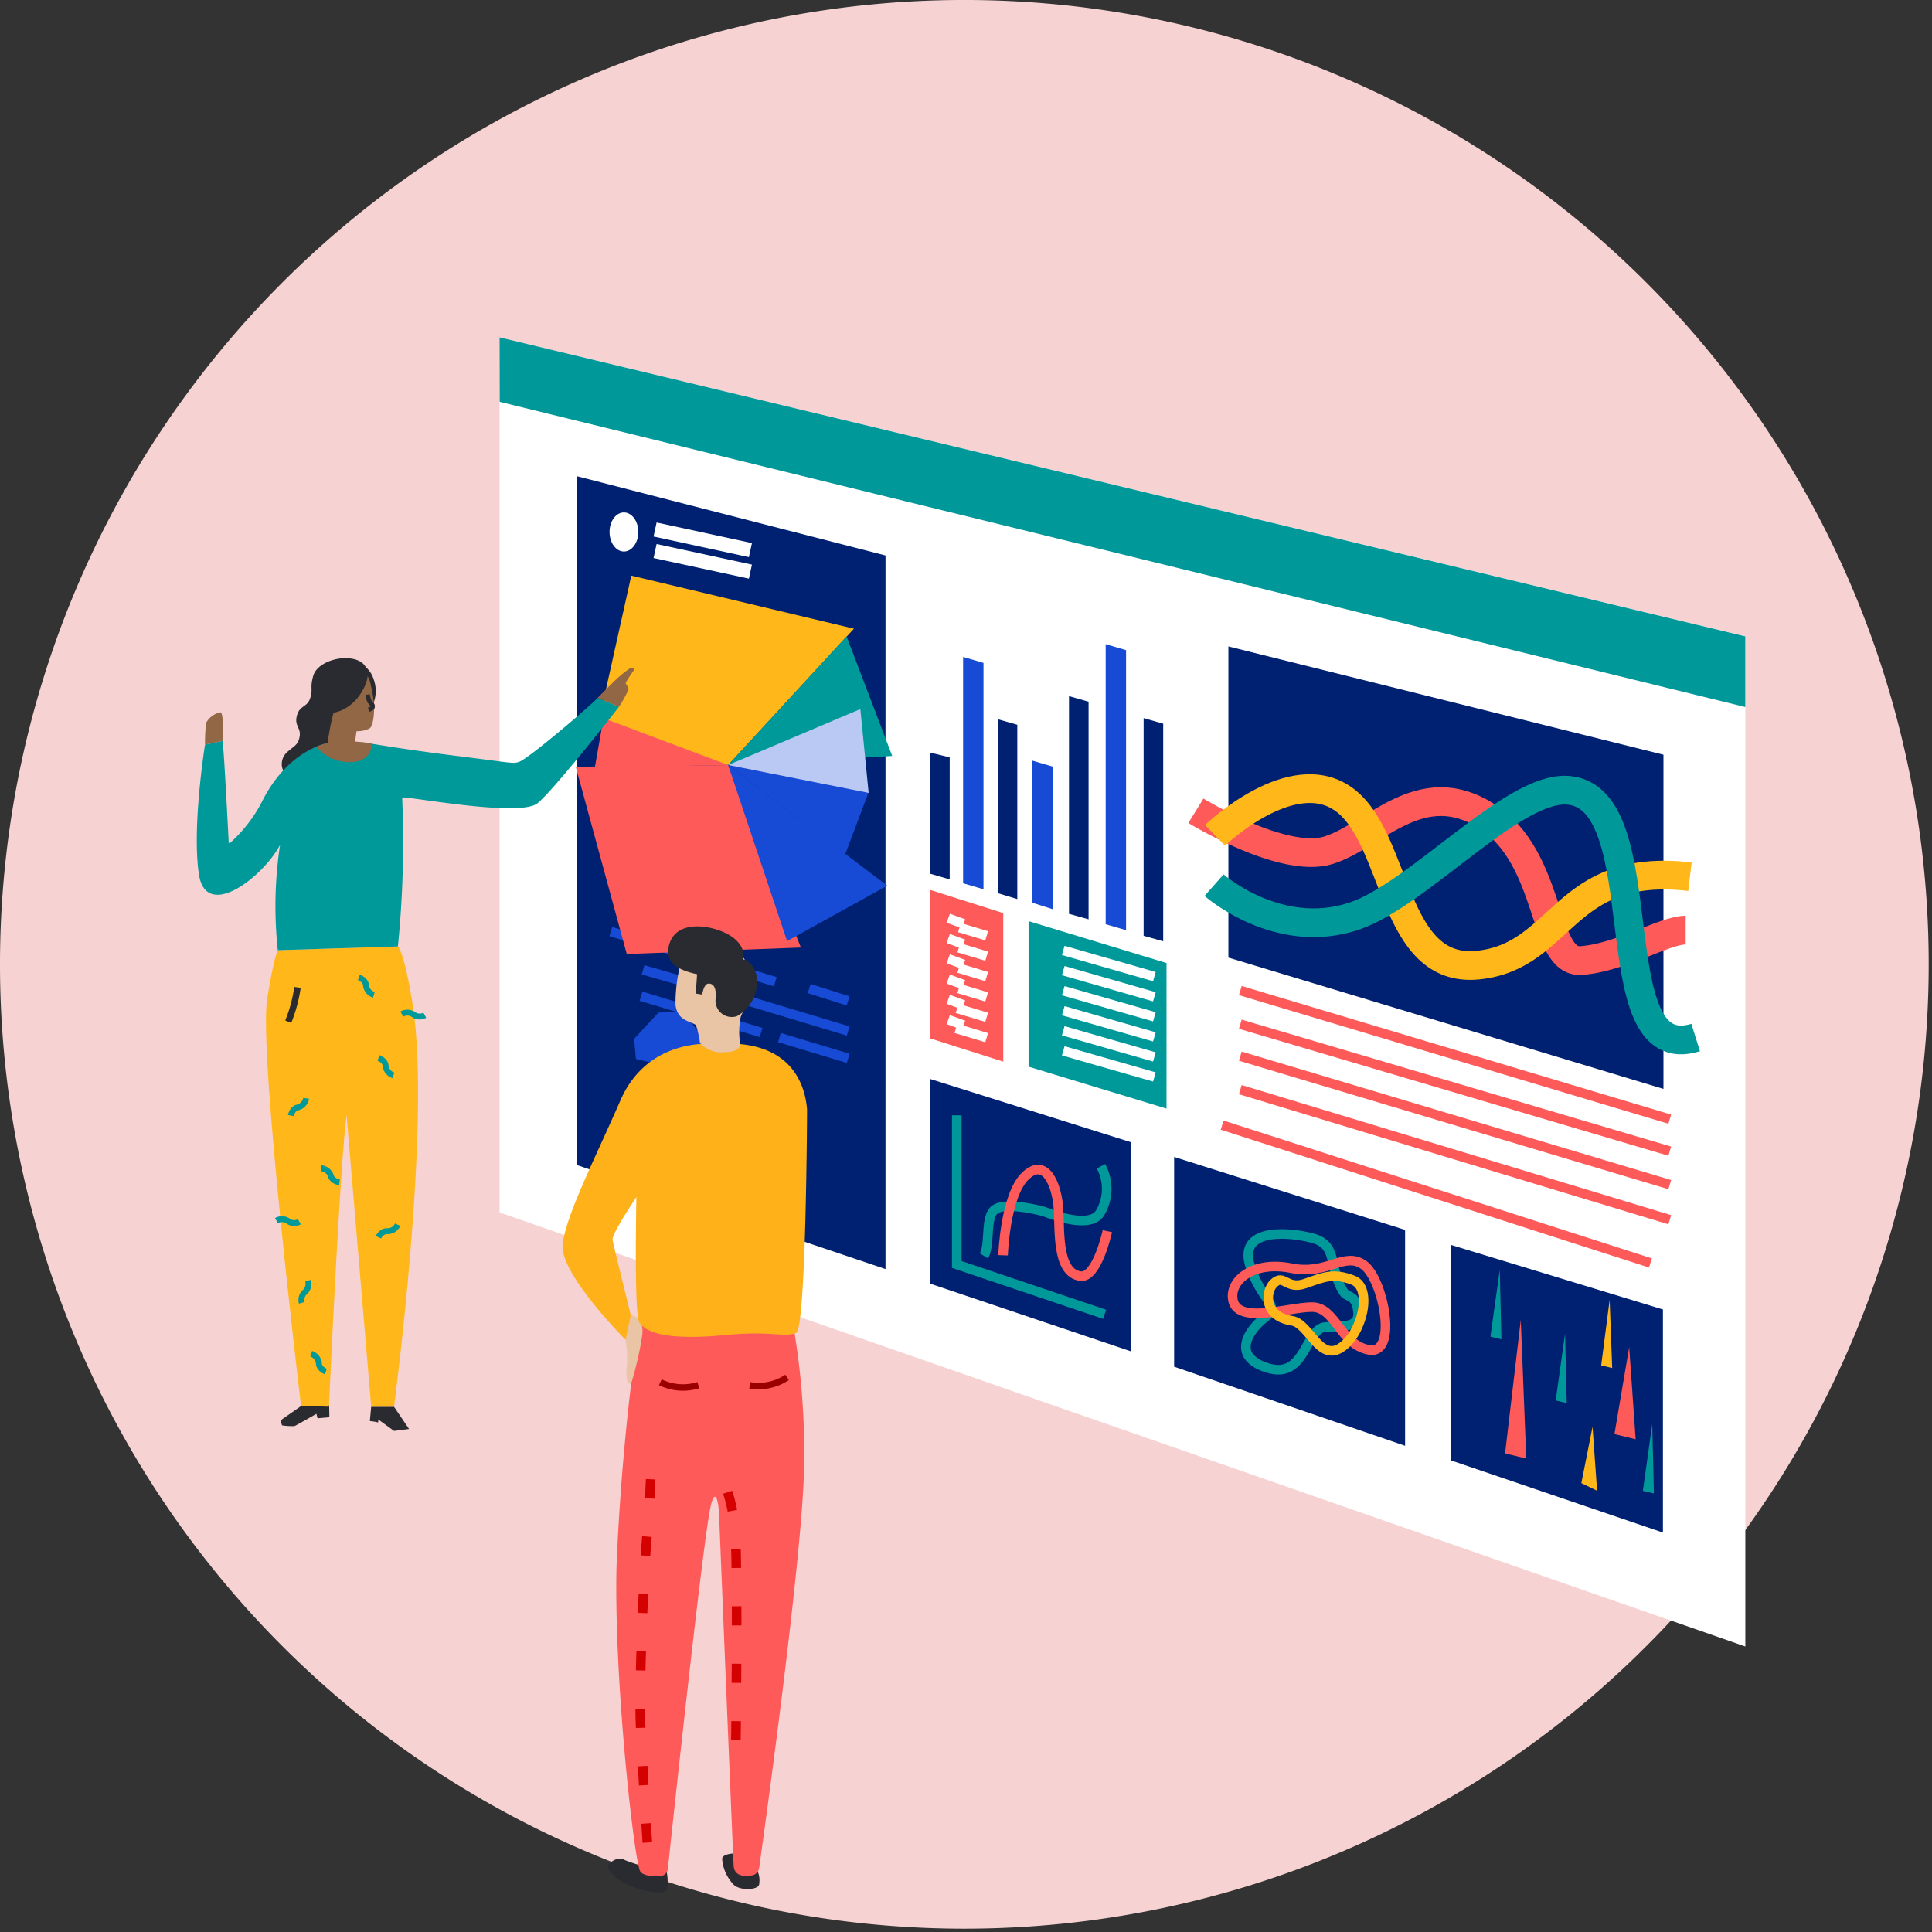 <svg xmlns="http://www.w3.org/2000/svg" xmlns:xlink="http://www.w3.org/1999/xlink" width="200" height="200" viewBox="0 0 200 200"><rect x="0" y="0" width="200" height="200" fill="#333333" stroke="none"/><defs><clipPath id="b"><rect width="200" height="200"></rect></clipPath></defs><g id="a" clip-path="url(#b)"><g transform="translate(0 -0.343)"><g transform="translate(-85 -7079)"><g transform="translate(0 6841)"><g transform="translate(85 236)"><g transform="translate(0 2)"><path d="M0,100.172A99.829,99.829,0,1,1,99.828,200,99.829,99.829,0,0,1,0,100.172" fill="#f7d2d2" fill-rule="evenodd"></path><path d="M180.677,170.787,51.715,125.853V35.28L180.677,66.207Z" fill="#fff" fill-rule="evenodd"></path><path d="M51.726,41.941,180.673,73.535l0-7.316L51.713,35.268Z" fill="#009898" fill-rule="evenodd"></path><path d="M91.667,131.716,59.739,120.958V49.644l31.929,8.2Z" fill="#002171" fill-rule="evenodd"></path><path d="M63.228,96.781l17.032,5.191" fill="none" stroke="#174bd5" stroke-width="0.991" fill-rule="evenodd"></path><path d="M150.175,129.208l21.971,6.692v23.093l-21.971-7.479Z" fill="#002171" fill-rule="evenodd"></path><path d="M121.545,120.11l23.909,7.551V150.01l-23.909-8.185Z" fill="#002171" fill-rule="evenodd"></path><path d="M96.284,112.035l20.825,6.56v21.651l-20.825-7.02Z" fill="#002171" fill-rule="evenodd"></path><path d="M114.349,136.4l-15.305-5.159V115.8" fill="none" stroke="#009898" stroke-width="0.991" fill-rule="evenodd"></path><path d="M96.284,78.251l2.027.494V91.378l-2.027-.59Z" fill="#002171" fill-rule="evenodd"></path><path d="M99.7,68.346l2.111.619V92.4L99.7,91.78Z" fill="#174bd5" fill-rule="evenodd"></path><path d="M106.857,79.081l2.112.62V94.463l-2.112-.671Z" fill="#174bd5" fill-rule="evenodd"></path><path d="M114.458,67.026l2.112.619V96.636l-2.112-.617Z" fill="#174bd5" fill-rule="evenodd"></path><path d="M103.282,74.793l2.028.577V93.417l-2.028-.617Z" fill="#002171" fill-rule="evenodd"></path><path d="M110.662,72.406l2.027.578V95.51l-2.027-.564Z" fill="#002171" fill-rule="evenodd"></path><path d="M118.387,74.682l2.027.577V97.785l-2.027-.563Z" fill="#002171" fill-rule="evenodd"></path><path d="M103.857,110.242l-7.6-2.415V92.455l7.6,2.414Z" fill="#ff5a5a" fill-rule="evenodd"></path><path d="M120.757,115.105l-14.28-4.34V95.7l14.28,4.339Z" fill="#099" fill-rule="evenodd"></path><path d="M172.2,113.067,127.163,99.474V67.261L172.2,78.471Z" fill="#002171" fill-rule="evenodd"></path><g transform="translate(64 64)"><path d="M-4.4,15.715.882,35.1l18.027-.668L11.381,15.54Z" fill="#ff5a5a" fill-rule="evenodd"></path><path d="M-2.423,15.791l1.017-5.781,12.787,5.529Z" fill="#ff5a5a" fill-rule="evenodd"></path><path d="M-1.906,10.554,11.381,15.54,24.4,1.423,1.351-4.069Z" fill="#ffb71a" fill-rule="evenodd"></path><path d="M11.381,15.54,28.363,14.6,23.634,2.217Z" fill="#099" fill-rule="evenodd"></path><path d="M17.479,33.766l-6.1-18.227,16.47,12.489Z" fill="#174bd5" fill-rule="evenodd"></path><path d="M11.381,15.54,23.5,24.764l2.425-6.419Z" fill="#174bd5" fill-rule="evenodd"></path><path d="M11.381,15.54l14.54,2.881-.858-8.674Z" fill="#b9c9f3" fill-rule="evenodd"></path></g><g transform="translate(63 53)"><path d="M65.395,49.885,109.854,63.2" fill="none" stroke="#ff5a5a" stroke-width="0.991" fill-rule="evenodd"></path><path d="M65.395,53.368,109.854,66.51" fill="none" stroke="#ff5a5a" stroke-width="0.991" fill-rule="evenodd"></path><path d="M65.395,56.675l44.459,13.3" fill="none" stroke="#ff5a5a" stroke-width="0.991" fill-rule="evenodd"></path><path d="M65.395,60.141l44.459,13.467" fill="none" stroke="#ff5a5a" stroke-width="0.991" fill-rule="evenodd"></path><path d="M13.245,59.576a4.217,4.217,0,0,1,2.7-1.052,1.882,1.882,0,0,1,.646.081,1.94,1.94,0,0,1,.818.629,2.265,2.265,0,0,1,.512,2.444c-.28.5-.851.823-1.037,1.368a1.668,1.668,0,0,0,.095,1.135c.142.36.348.693.493,1.052a3.8,3.8,0,0,1,.223,1.907,2.193,2.193,0,0,1-.431,1.127,2.29,2.29,0,0,1-1.626.693,3.012,3.012,0,0,1-1.146-.109c-1.314-.425-1.953-1.971-3.2-2.569a4.563,4.563,0,0,0-2.146-.309,7.769,7.769,0,0,1-2.18-.094,2.131,2.131,0,0,1-1.588-1.357,2.522,2.522,0,0,1,.251-1.679,1.914,1.914,0,0,1,.87-1.036,2.189,2.189,0,0,1,.859-.131,8.529,8.529,0,0,1,2.173.144c.581.141,1.326.734,1.941.5.423-.164.49-.692.634-1.067A4.29,4.29,0,0,1,13.245,59.576Z" fill="none" stroke="#174bd5" stroke-width="0.991" fill-rule="evenodd"></path><path d="M20.764,49.678,24.8,50.955" fill="none" stroke="#174bd5" stroke-width="0.991" fill-rule="evenodd"></path><path d="M3.57,47.736l5.655,1.628" fill="none" stroke="#174bd5" stroke-width="0.991" fill-rule="evenodd"></path><path d="M11.005,49.917l13.8,4.155" fill="none" stroke="#174bd5" stroke-width="0.991" fill-rule="evenodd"></path><path d="M3.354,50.468l12.437,3.76" fill="none" stroke="#174bd5" stroke-width="0.991" fill-rule="evenodd"></path><path d="M17.687,54.752,24.805,56.9" fill="none" stroke="#174bd5" stroke-width="0.991" fill-rule="evenodd"></path><path d="M3.078,2.411c0,1.118-.667,2.023-1.491,2.023S.1,3.529.1,2.411.764.389,1.587.389s1.491.906,1.491,2.023" fill="#fff" fill-rule="evenodd"></path><path d="M4.813,2.155l9.869,2.135" fill="none" stroke="#fff" stroke-width="1.486" fill-rule="evenodd"></path><path d="M4.813,4.383l9.869,2.134" fill="none" stroke="#fff" stroke-width="1.486" fill-rule="evenodd"></path><path d="M38.845,77.346c.7-1.113.1-3.953,1.126-4.776s4.661.016,5.348.281c1.587.613,4.607,1.5,5.541.081a4.867,4.867,0,0,0,.107-4.857" fill="none" stroke="#009898" stroke-width="0.991" fill-rule="evenodd"></path><path d="M40.836,77.291s.209-6.186,2.3-8.2,3.2.9,3.412,3.058-.278,6.951,2.3,7.3c1.726.233,2.785-4.657,2.785-4.657" fill="none" stroke="#ff5a5a" stroke-width="0.991" fill-rule="evenodd"></path><path d="M76.088,81.086c-1.663-2.583-.448-4.88-3.319-5.6s-7.536-.851-6.369,2.865,3.274,4.119,1.615,5.328-3.723,4.074.224,5.283S72.1,84.8,74.249,84.713s3.544,0,3.319-1.7S76.492,81.713,76.088,81.086Z" fill="none" stroke="#009898" stroke-width="0.991" fill-rule="evenodd"></path><path d="M64.605,81.758c-.222-2,2.288-3.9,6.056-3.134s5.517-1.791,7.535-.314,3.544,9.313.538,8.776-3.453-4.433-5.921-4.433S64.919,84.579,64.605,81.758Z" fill="none" stroke="#ff5a5a" stroke-width="0.991" fill-rule="evenodd"></path><path d="M70.765,84.075c1.76.275,2.8,4.238,5.039,2.791s3.313-6.2,1.277-6.993-3-.344-4.969.344-2.195-1.081-3.279,0C68,81.043,67.763,83.605,70.765,84.075Z" fill="none" stroke="#ffb71a" stroke-width="0.991" fill-rule="evenodd"></path><path d="M47.067,45.732,56.5,48.441" fill="none" stroke="#fff" stroke-width="0.991" fill-rule="evenodd"></path><path d="M35.161,42.4l1.586.58" fill="none" stroke="#fff" stroke-width="0.991" fill-rule="evenodd"></path><path d="M35.161,44.5l1.586.58" fill="none" stroke="#fff" stroke-width="0.991" fill-rule="evenodd"></path><path d="M35.161,46.6l1.586.58" fill="none" stroke="#fff" stroke-width="0.991" fill-rule="evenodd"></path><path d="M35.161,48.695l1.586.58" fill="none" stroke="#fff" stroke-width="0.991" fill-rule="evenodd"></path><path d="M35.161,52.893l1.586.58" fill="none" stroke="#fff" stroke-width="0.991" fill-rule="evenodd"></path><path d="M35.161,50.794l1.586.581" fill="none" stroke="#fff" stroke-width="0.991" fill-rule="evenodd"></path><path d="M47.067,47.82,56.5,50.529" fill="none" stroke="#fff" stroke-width="0.991" fill-rule="evenodd"></path><path d="M47.067,49.9,56.5,52.6" fill="none" stroke="#fff" stroke-width="0.991" fill-rule="evenodd"></path><path d="M47.067,51.971,56.5,54.68" fill="none" stroke="#fff" stroke-width="0.991" fill-rule="evenodd"></path><path d="M47.067,54.046,56.5,56.755" fill="none" stroke="#fff" stroke-width="0.991" fill-rule="evenodd"></path><path d="M47.067,56.122,56.5,58.83" fill="none" stroke="#fff" stroke-width="0.991" fill-rule="evenodd"></path><path d="M92.805,97.795,94.43,83.982,95,98.332Z" fill="#ff5a5a" fill-rule="evenodd"></path><path d="M104.127,95.8l1.526-9,.67,9.536Z" fill="#ff5a5a" fill-rule="evenodd"></path><path d="M98.045,92.317l.969-6.925.171,7.2Z" fill="#099" fill-rule="evenodd"></path><path d="M91.286,85.715l.969-6.925.17,7.2Z" fill="#099" fill-rule="evenodd"></path><path d="M102.754,88.685l.876-6.788.263,7.066Z" fill="#ffb71a" fill-rule="evenodd"></path><path d="M107.07,101.671l.969-6.925.171,7.2Z" fill="#099" fill-rule="evenodd"></path><path d="M100.7,100.874l1.161-5.839.469,6.628Z" fill="#ffb71a" fill-rule="evenodd"></path></g><g transform="translate(127 67)"><path d="M-3.2,17.275s9.037,5.561,13.748,4.08,9.494-7.9,16.346-3.526,5.71,15.232,9.779,14.95,8.615-3.151,10.827-3.151" fill="none" stroke="#ff5a5a" stroke-width="2.973" fill-rule="evenodd"></path><path d="M-1.221,19.817s8.079-7.787,13.5-3.6,4.828,17.91,13.7,17.034S34.74,22.543,47.942,24.1" fill="none" stroke="#ffb71a" stroke-width="2.973" fill-rule="evenodd"></path><path d="M-1.32,24.976s6.6,5.84,14.483,3.212C19.8,25.977,29.542,14.8,35.233,15.146c9.655.584,3.054,28.812,13.3,25.6" fill="none" stroke="#009898" stroke-width="2.973" fill-rule="evenodd"></path></g><g transform="translate(24 82)"><path d="M102.519,34.815l44.335,14.272" fill="none" stroke="#ff5a5a" stroke-width="0.991" fill-rule="evenodd"></path><path d="M75.321,14.367l2.818.851" fill="none" stroke="#fff" stroke-width="0.991" fill-rule="evenodd"></path><path d="M75.255,16.457l2.884.87" fill="none" stroke="#fff" stroke-width="0.991" fill-rule="evenodd"></path><path d="M75.255,18.566l2.884.871" fill="none" stroke="#fff" stroke-width="0.991" fill-rule="evenodd"></path><path d="M75.255,20.675l2.884.871" fill="none" stroke="#fff" stroke-width="0.991" fill-rule="evenodd"></path><path d="M74.957,24.8l3.182.96" fill="none" stroke="#fff" stroke-width="0.991" fill-rule="evenodd"></path><path d="M75.079,22.73l3.06.924" fill="none" stroke="#fff" stroke-width="0.991" fill-rule="evenodd"></path><path d="M44.172,23.161l2.62-.078,3.214,4.5-1.7,1.9-6.475-1.518-.189-2.086Z" fill="#174bd5" fill-rule="evenodd"></path><path d="M46.951,84.3c.681.627,2.516.525,2.609-.048.218-1.35-.578-1.916-.969-2.67s-2.842-.691-2.858.016a4.32,4.32,0,0,0,1.218,2.7" transform="translate(5.024 29.172)" fill="#292b30" fill-rule="evenodd"></path><path d="M43.581,82.771a5.2,5.2,0,0,1,.042,1.819c-.186.61-2.611.281-4.15-.516s-2.033-1.591-1.959-1.945c.048-.229.941-.96,1.594-.632s3.257,1.076,3.257,1.076Z" transform="translate(1.432 29.335)" fill="#292b30" fill-rule="evenodd"></path><g transform="translate(34.228 14.241)"><path d="M40.7,41.792a242.144,242.144,0,0,0-2.574,26.8c-.255,11.957,1.841,30.4,2.454,31.434.286.484,1.337.533,2.064.5a.836.836,0,0,0,.8-.748c.5-4.714,3.443-32.192,4.346-37.115.445-2.42.889-1.377.963.559.12,3.15,1.451,35.528,1.5,36.224.073,1.144,1.194,1.13,1.928,1a.884.884,0,0,0,.714-.751c.631-4.5,4.656-33.574,4.656-41.988a76.166,76.166,0,0,0-1.225-14.74Z" transform="translate(-32.536 -2.209)" fill="#ff5a5a" fill-rule="evenodd"></path><path d="M39.351,42.258a2.493,2.493,0,0,0-.545,2.545,11.837,11.837,0,0,1,.093,3.173c-.018,1.714.452,1.386.5,1.3a33.653,33.653,0,0,0,1.114-4.824c.322-2.108-1.166-2.192-1.166-2.192" transform="translate(-32.277 -2.006)" fill="#e9c5a5" fill-rule="evenodd"></path><path d="M41.279,47.088a5.289,5.289,0,0,0,3.933.3" transform="translate(-31.148 0.103)" fill="none" stroke="#9a0000" stroke-width="0.668" fill-rule="evenodd"></path><path d="M47.724,47.557a5.293,5.293,0,0,0,3.859-.819" transform="translate(-28.334 -0.049)" fill="none" stroke="#9a0000" stroke-width="0.668" fill-rule="evenodd"></path><path d="M40.565,92.827s-.645-9.849-.727-12.9.235-13.653.727-19.344.417-9.12.417-9.12" transform="translate(-31.783 2.014)" fill="none" stroke="#d50000" stroke-width="0.991" stroke-dasharray="1.982 3.964" fill-rule="evenodd"></path><path d="M47.209,81.177s.214-16.879-.053-21.22S45.611,53.9,45.611,53.9" transform="translate(-29.257 3.079)" fill="none" stroke="#d50000" stroke-width="0.991" stroke-dasharray="1.982 3.964" fill-rule="evenodd"></path><path d="M51.756,22.687a7.994,7.994,0,0,0-1.236.067c-.639-.084-7.405-.808-10.288,5.8-2.663,6.1-5.58,11.754-5.989,14.876-.391,3,6.513,9.923,6.513,9.923l.545-2.545s-1.682-6.759-1.884-7.773c-.09-.452,1.106-2.418,2.459-4.454-.1,5.8-.11,12.357.318,13,.908,1.352,4,1.752,8.942,1.275,4.738-.456,5.842.261,7.27-.2,1.054-.337,1.141-23.109,1.141-23.109C59.369,27,58,22.86,51.756,22.687" transform="translate(-34.228 -10.554)" fill="#ffb11a" fill-rule="evenodd"></path><path d="M44.913,25.836a10.953,10.953,0,0,0-.415-1.822c-.593-.448-1.894-.411-2.116-2.082a16.329,16.329,0,0,1,.665-4.787c.332-1.67,3.6-2.95,5.977-.557s.442,5.679.11,6.569a7.63,7.63,0,0,0-.064,2.74s.212.915-1.668.915a2.844,2.844,0,0,1-2.49-.976" transform="translate(-30.682 -13.792)" fill="#e9c5a5" fill-rule="evenodd"></path><path d="M49.59,17.664s.45-1.243-1.18-2.373c-1.592-1.1-5.677-1.978-6.463.848-.5,1.81.8,2.592,2.892,3.056l-.142,2,.673.107s.142-1.141.674-1.141.814.5.709,1.6a1.69,1.69,0,0,0,2.2,1.781,4.045,4.045,0,0,0,2.018-4.323c-.5-1.6-1.377-1.555-1.377-1.555" transform="translate(-30.904 -14.241)" fill="#292b30" fill-rule="evenodd"></path></g><g transform="translate(-4 -14)"><path d="M13,68.182l.022,1.268-1.226.107-.118-.461s-2.09,1.2-2.269,1.267a6.879,6.879,0,0,1-1.289-.075l-.16-.51,2.154-1.508Z" transform="translate(1.076 9.608)" fill="#292b30" fill-rule="evenodd"></path><path d="M16.2,68.339l-.139,1.485a4.53,4.53,0,0,1,.855.143c.005.015.018-.311.018-.311l1.633,1.187,1.552-.2L18.56,68.339Z" transform="translate(2.226 9.63)" fill="#292b30" fill-rule="evenodd"></path><g transform="translate(0.373 0.473)"><path d="M16.928,2.039s.1-1.5-2.167-1.564c-1.408-.038-3.113.677-3.436,1.847-.358,1.3,0,1.248-.286,2.232-.312,1.07-1.121.744-1.408,1.92s.644,1.2.191,2.519c-.3.869-1.619,1-1.742,2.3-.263,2.807,5.855.691,5.855.691Z" transform="translate(0.72 -0.473)" fill="#292b30" fill-rule="evenodd"></path><path d="M7.866,27s-.405.684-1.1,5.052c-.9,5.685,3.51,42.116,3.51,42.116l2.886.088s1.123-24.935,1.823-30.213l2.55,30.213H19.9s3.886-29.094,1.942-41.542c-.865-5.538-1.536-6.109-1.536-6.109Z" transform="translate(0.517 3.236)" fill="#ffb71a" fill-rule="evenodd"></path><path d="M16.612,5.236a3.528,3.528,0,0,0,.062-2.641A2.718,2.718,0,0,0,14.616.746l-.179.691Z" transform="translate(1.623 -0.435)" fill="#292b30" fill-rule="evenodd"></path><path d="M15.049,9.3l.192-1.364A2.776,2.776,0,0,0,16.6,7.643c.38-.31.452-1.448.465-2.058a11.86,11.86,0,0,0-.335-2.348,2.552,2.552,0,0,0-1.15-1.824,2.457,2.457,0,0,0-3.467,2.466c-.006,2.91.357,4.678.069,5.639Z" transform="translate(1.294 -0.372)" fill="#926745" fill-rule="evenodd"></path><path d="M12.407,9.182a22.484,22.484,0,0,1,.6-3.119c2.659-.515,3.742-3.518,3.5-4.09,0,0,.684.492-.491-.655C15.069.4,11.976,1.29,11.33,2.751s0,6.039,1.076,6.431" transform="translate(1.146 -0.406)" fill="#292b30" fill-rule="evenodd"></path><path d="M15.863,3.776s.076.659.3.853.45.541-.21.716" transform="translate(1.825 -0.005)" fill="none" stroke="#292b30" stroke-width="0.456" fill-rule="evenodd"></path><path d="M21.192,29.807a108.438,108.438,0,0,0,.442-15.4c-.019-.278,12.165,2.113,14.016.572S44.074,5,44.074,5l-2.2-.927c-.483.583-7.037,6.205-8.113,6.615-.638.244-.868.09-6.456-.6s-9.619-1.4-9.619-1.4l-3.662.039S9.8,9.335,7.06,14.942a15.072,15.072,0,0,1-3.283,4.187l-.1-.059S3.2,9.508,3.04,8.529l-1.816.386S-.148,17.432.591,22.333s6.685.235,8.4-3.036a42.473,42.473,0,0,0-.233,10.9" transform="translate(-0.373 0.038)" fill="#099" fill-rule="evenodd"></path><path d="M8.661,33.878a15.1,15.1,0,0,0,.959-3.557" transform="translate(0.803 3.762)" fill="none" stroke="#292b30" stroke-width="0.668" fill-rule="evenodd"></path><path d="M8.9,42.162s.128-.709.7-.84a1.156,1.156,0,0,0,.881-.943" transform="translate(0.837 5.189)" fill="none" stroke="#099" stroke-width="0.609" fill-rule="evenodd"></path><path d="M16.843,36.716s.682.221.739.8a1.154,1.154,0,0,0,.815,1" transform="translate(1.964 4.67)" fill="none" stroke="#099" stroke-width="0.609" fill-rule="evenodd"></path><path d="M15.064,29.419s.682.221.739.8a1.152,1.152,0,0,0,.815,1" transform="translate(1.712 3.634)" fill="none" stroke="#099" stroke-width="0.609" fill-rule="evenodd"></path><path d="M16.836,53.131s.312-.649.894-.625a1.149,1.149,0,0,0,1.1-.672" transform="translate(1.964 6.815)" fill="none" stroke="#099" stroke-width="0.609" fill-rule="evenodd"></path><path d="M13.542,48.162s-.713-.073-.888-.632a1.15,1.15,0,0,0-1-.81" transform="translate(1.228 6.089)" fill="none" stroke="#099" stroke-width="0.609" fill-rule="evenodd"></path><path d="M9.964,51.6a1.081,1.081,0,0,1-1.088-.015,1.144,1.144,0,0,0-1.283-.1" transform="translate(0.652 6.744)" fill="none" stroke="#099" stroke-width="0.609" fill-rule="evenodd"></path><path d="M21.334,32.876a1.081,1.081,0,0,1-1.088-.015,1.144,1.144,0,0,0-1.283-.1" transform="translate(2.265 4.087)" fill="none" stroke="#099" stroke-width="0.609" fill-rule="evenodd"></path><path d="M9.894,59.207a1.1,1.1,0,0,1,.263-1.063,1.161,1.161,0,0,0,.384-1.235" transform="translate(0.973 7.535)" fill="none" stroke="#099" stroke-width="0.609" fill-rule="evenodd"></path><path d="M12.261,65.373s-.678-.234-.722-.819a1.154,1.154,0,0,0-.794-1.018" transform="translate(1.099 8.475)" fill="none" stroke="#099" stroke-width="0.609" fill-rule="evenodd"></path><path d="M11.2,8.569a4.486,4.486,0,0,0,3.494,1.6c2.319,0,2.263-1.9,2.263-1.9a12.426,12.426,0,0,0-4.431-.107,7.187,7.187,0,0,0-1.326.409" transform="translate(1.164 0.598)" fill="#926745" fill-rule="evenodd"></path><path d="M1.118,8.729a19.54,19.54,0,0,1,.106-2.245,2.2,2.2,0,0,1,1.488-1.1c.4.053.222,2.954.222,2.954Z" transform="translate(-0.267 0.224)" fill="#926745" fill-rule="evenodd"></path><path d="M36.713,4.462S38.179,2.96,38.6,2.58A12.441,12.441,0,0,1,40.08,1.386c.284-.143.444.077.42.172a11.611,11.611,0,0,0-.9,1.378,4.2,4.2,0,0,1,.327.611,12.132,12.132,0,0,1-1.006,1.842Z" transform="translate(4.784 -0.35)" fill="#926745" fill-rule="evenodd"></path></g></g></g></g></g></g></g></g></g></svg>